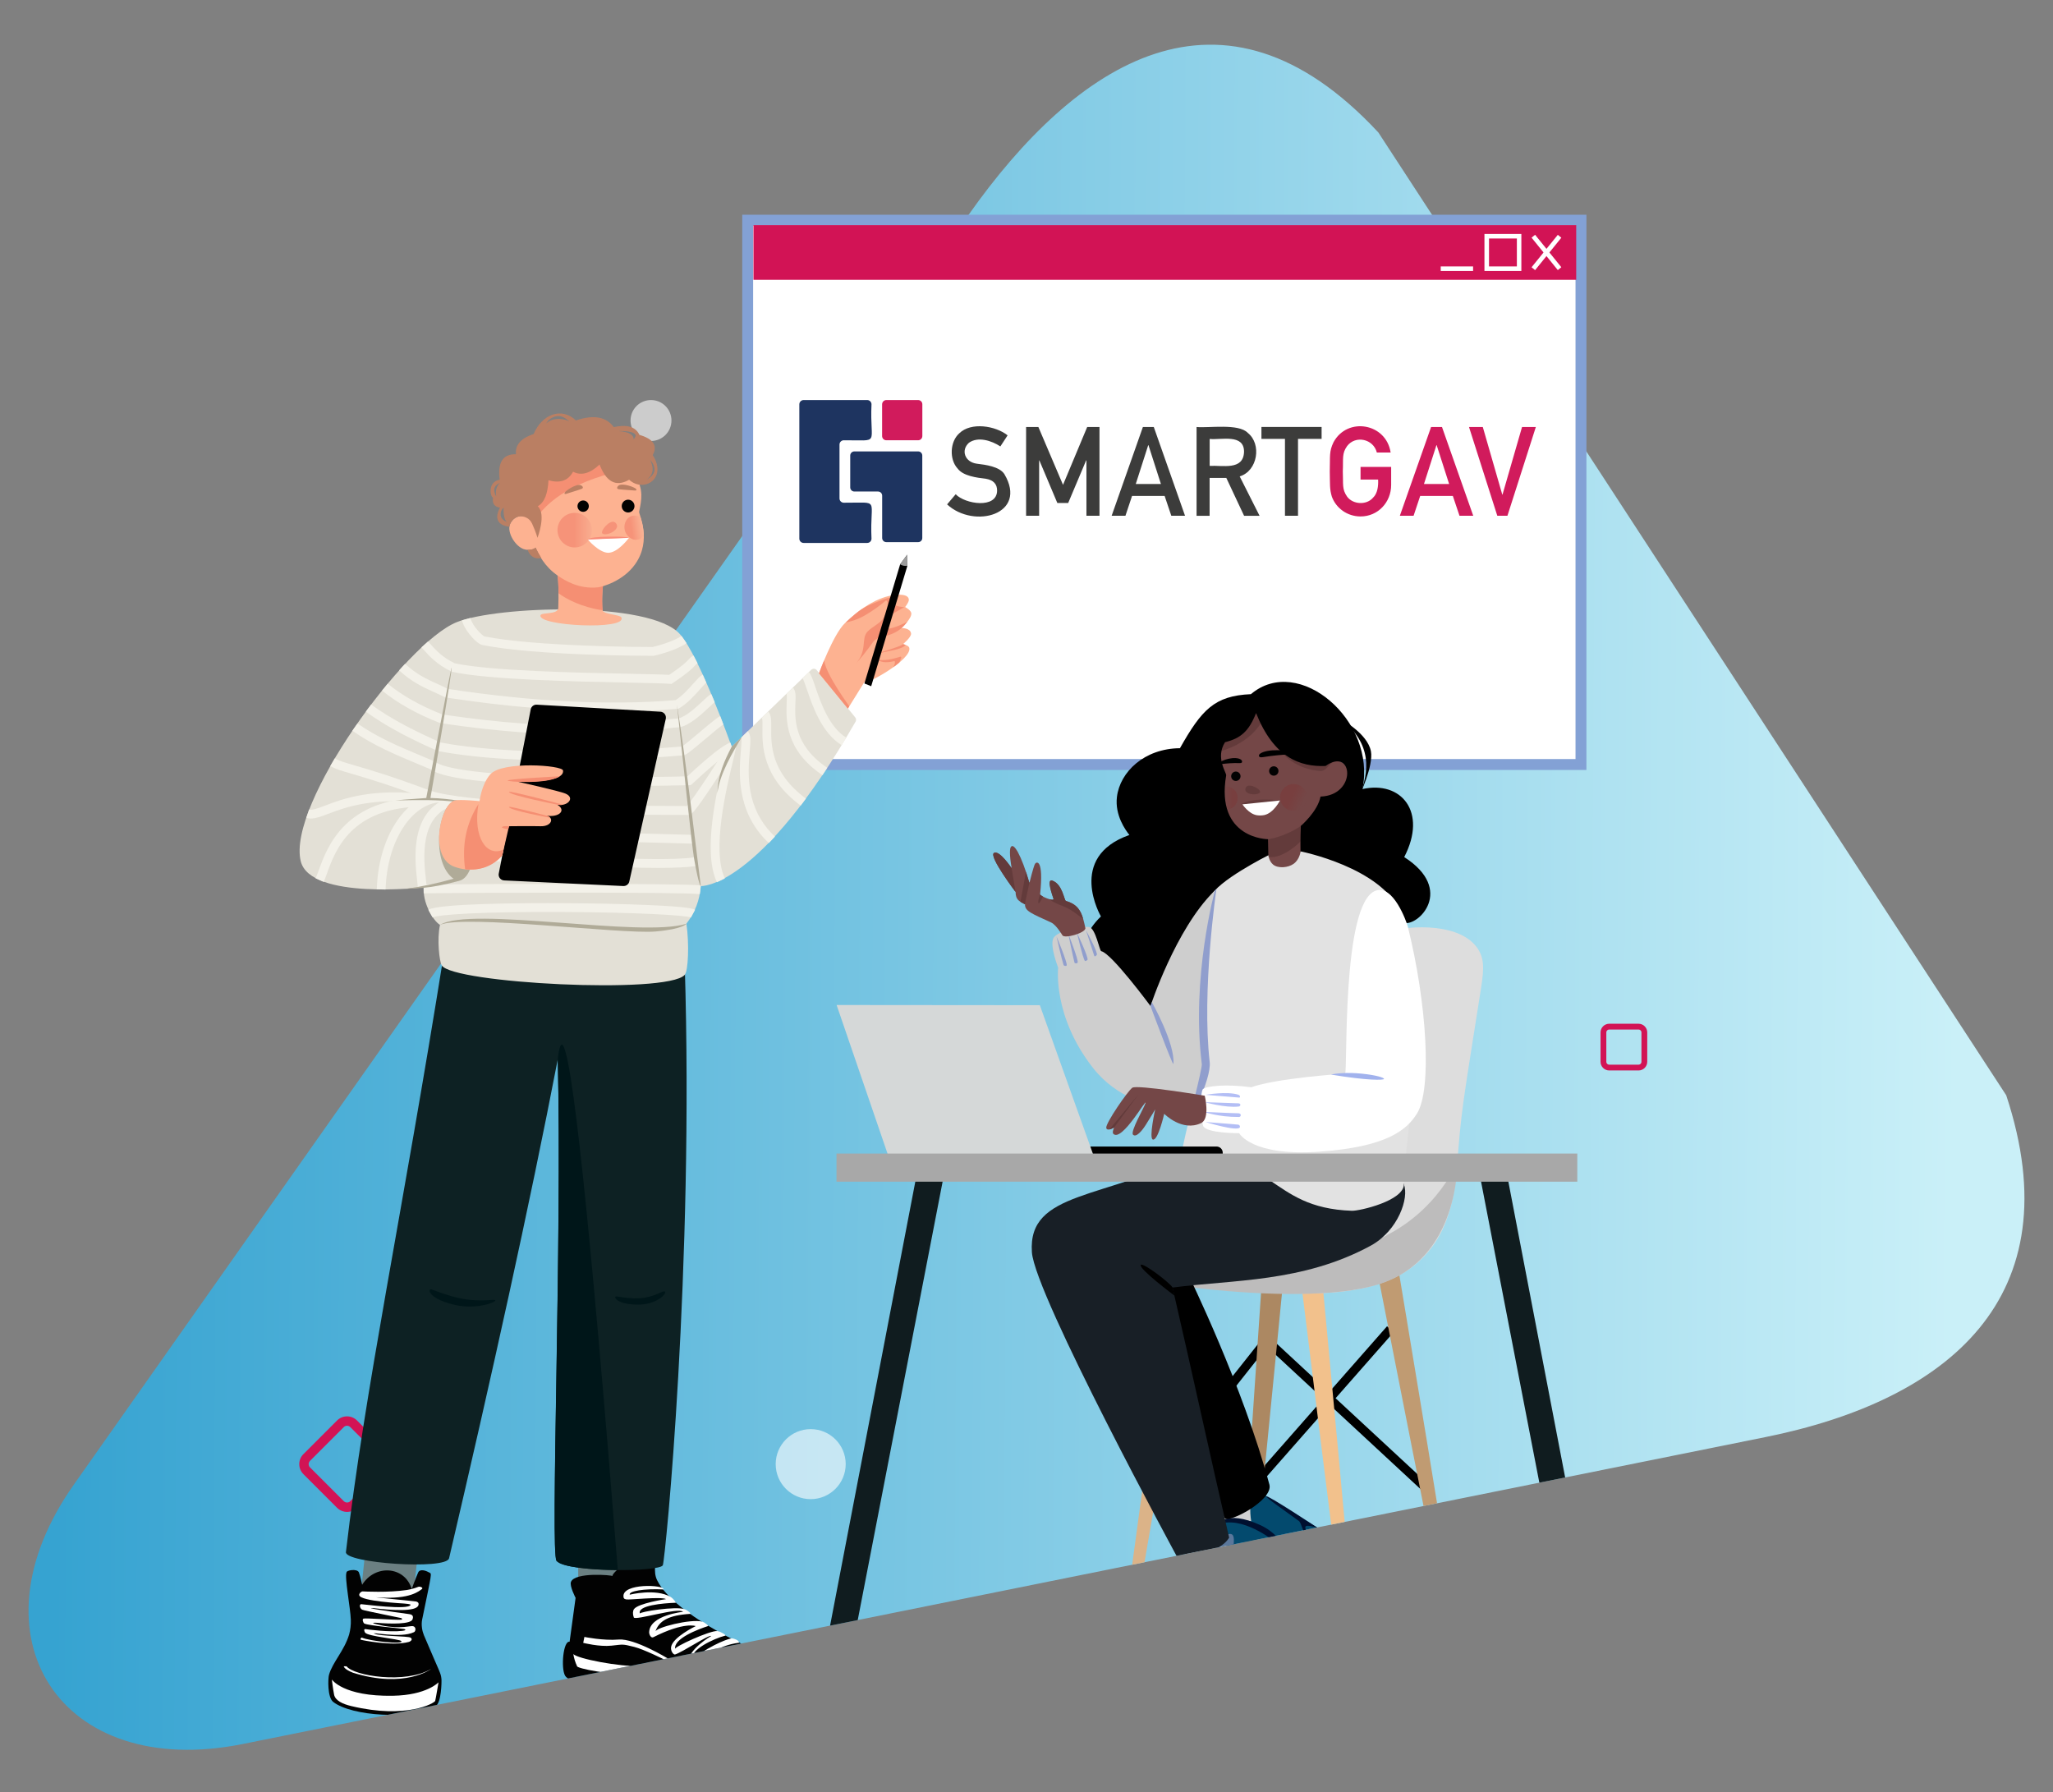 <svg xmlns="http://www.w3.org/2000/svg" xmlns:xlink="http://www.w3.org/1999/xlink" id="Livello_1" x="0px" y="0px" viewBox="0 0 3541.8 3091.4" style="enable-background:new 0 0 3541.8 3091.4;" xml:space="preserve"><rect x="0" y="0" width="3541.8" height="3091.4" fill="#808080" stroke="none"/><style type="text/css">	.st0{fill:url(#SVGID_1_);}	.st1{fill:#FFFFFF;}	.st2{fill:#83A1D5;}	.st3{fill:#D21355;}	.st4{fill:none;}	.st5{opacity:0.6;fill:#FFFFFF;enable-background:new    ;}	.st6{fill:none;stroke:#D21355;stroke-width:10;stroke-miterlimit:10;}	.st7{clip-path:url(#SVGID_00000118393370043734939410000006807584048864016275_);}	.st8{fill:#C09B72;}	.st9{fill:#F2C18C;}	.st10{fill:#AC8862;}	.st11{fill:#DBB388;}	.st12{fill:#DDDDDD;}	.st13{fill:#F5F5F5;}	.st14{fill:#BDBCBC;}	.st15{fill:#744747;}	.st16{fill:#633B3B;}	.st17{opacity:0.61;fill:url(#SVGID_00000131327379837309006980000015978716563966113446_);enable-background:new    ;}	.st18{opacity:0.61;fill:url(#SVGID_00000160166272376360250610000013568991430646190213_);enable-background:new    ;}	.st19{fill:#020202;}	.st20{fill:#D2D2D2;}	.st21{fill:#034A6E;}	.st22{fill:#001030;}	.st23{fill:#A8A8A8;}	.st24{fill:#5A779B;}	.st25{fill:#2D4462;}	.st26{fill:#181F26;}	.st27{fill:#E2E2E2;}	.st28{fill:#CECECE;}	.st29{fill:#909ECD;}	.st30{fill:#A1B2ED;}	.st31{fill:#B3BEF5;}	.st32{fill:#D5D8D8;}	.st33{fill:#101C1F;}	.st34{fill:#6B8082;}	.st35{fill:#0D2123;}	.st36{fill:#001619;}	.st37{fill:#E3E0D6;}	.st38{fill:#F3F1E9;}	.st39{fill:#B0AB98;}	.st40{fill:#FDB291;}	.st41{fill:#F58F73;}	.st42{fill:#F69379;}	.st43{fill:url(#SVGID_00000120527525253191215080000000264573392440984734_);}	.st44{fill:url(#SVGID_00000175289426901607735810000017707911703838035079_);}	.st45{fill:#F88C79;}	.st46{fill:#BA7F63;}	.st47{fill:#9D9D9D;}	.st48{fill:#3C3C3B;}	.st49{fill:#D11B5C;}	.st50{fill:#1E3460;}</style><linearGradient id="SVGID_1_" gradientUnits="userSpaceOnUse" x1="-2174.983" y1="-1481.651" x2="-978.32" y2="1145.006" gradientTransform="matrix(0.467 0.716 1.038 -0.677 2649.778 2521.083)">	<stop offset="2.587860e-07" style="stop-color:#36A3D1"></stop>	<stop offset="1" style="stop-color:#CAF0F8"></stop></linearGradient><path class="st0" d="M2919.5,1058.9l541.6,830.5c115.4,349.3-101.3,526.4-415.6,589.7l-1313.4,264.7L418.8,3008.5 c-314.3,63.3-476.3-185.1-291.6-447.2L899,1466.1L1670.7,371c184.7-262.1,437.7-432.3,707.2-142.5L2919.5,1058.9z"></path><g>	<rect x="1284" y="375" class="st1" width="1448.5" height="948"></rect>	<g transform="translate(898.0 208.0) rotate(0.0 461.5 303.5) scale(0.995 0.997)">		<path class="st1" d="M393.9,172.3h1444.8v941.8H393.9V172.3z"></path>		<path class="st2" d="M1848.1,1123.6H384.4V162.9h1463.7V1123.6z M403.3,1104.7h1425.9V181.8H403.3V1104.7z"></path>		<path class="st3" d="M403.9,180.9h1426.5v94.6H403.9V180.9z"></path>		<g>			<path class="st1" d="M1595.5,252.3h56.1v7.9h-56.1V252.3z M1735.3,260.2h-64v-64h64V260.2z M1679.2,252.3h48.3V204h-48.3V252.3z     M1753,202.6l6.1-5l45.5,56.1l-6.1,5L1753,202.6z"></path>			<path class="st1" d="M1753,253.8l45.5-56.1l6.1,5l-45.5,56.1L1753,253.8z"></path>		</g>	</g></g><path class="st4" d="M2625.8,2662.1c-590.9,69.2-1214.3,63.1-1862.4,0c-211.5,0-383-168.9-383-377.3c-28.3-449.8-34.6-871,0-1238.2 c0-208.4,171.5-377.3,383-377.3c599.6-60.8,1221.7-56.9,1862.4,0c211.5,0,383,168.9,383,377.3c34.6,362.7,27.7,785.4,0,1238.2 C3008.8,2493.2,2837.3,2662.1,2625.8,2662.1z"></path><path class="st5" d="M1398.6,2586.1L1398.6,2586.1c-33.3,0-60.4-27-60.4-60.4l0,0c0-33.3,27-60.4,60.4-60.4l0,0 c33.3,0,60.4,27,60.4,60.4l0,0C1458.9,2559,1431.9,2586.1,1398.6,2586.1z"></path><path class="st5" d="M1123.1,760.7L1123.1,760.7c-19.5,0-35.3-15.8-35.3-35.3l0,0c0-19.5,15.8-35.3,35.3-35.3l0,0 c19.5,0,35.3,15.8,35.3,35.3l0,0C1158.4,744.9,1142.6,760.7,1123.1,760.7z"></path><path class="st6" d="M2766.2,1831.6V1781c0-5.5,4.5-10,10-10h50.6c5.5,0,10,4.5,10,10v50.6c0,5.5-4.5,10-10,10h-50.6 C2770.7,1841.6,2766.2,1837.1,2766.2,1831.6z"></path><path class="st3" d="M598.7,2608.1c-6.2,0-12.5-2.4-17.2-7.1l-58.1-58.1c-9.5-9.5-9.5-24.9,0-34.4l58.1-58.1 c4.6-4.6,10.7-7.1,17.2-7.1s12.6,2.5,17.2,7.1l58.1,58.1c9.5,9.5,9.5,24.9,0,34.4l-58.1,58.1 C611.1,2605.8,604.9,2608.1,598.7,2608.1z M598.7,2459.5c-2.2,0-4.2,0.8-5.7,2.4l-58.1,58.1c-1.5,1.5-2.4,3.6-2.4,5.7 c0,2.2,0.8,4.2,2.4,5.7l58.1,58.1c1.5,1.5,3.6,2.4,5.7,2.4c2.2,0,4.2-0.8,5.7-2.4l58.1-58.1c1.5-1.5,2.4-3.6,2.4-5.7 c0-2.2-0.8-4.2-2.4-5.7l-58.1-58.1C602.9,2460.3,600.8,2459.5,598.7,2459.5z"></path><g>	<g>		<defs>			<path id="SVGID_00000098938522415447624660000010720947058088208041_" d="M3461.1,1889.4l-541.6-830.5l-541.6-830.5    c-216.1-232.3-421.5-169-589.7,0.3H-283.9V2063h762.3l-351.2,498.3c-184.7,262.1-22.7,510.5,291.6,447.2l1313.4-264.7    l1313.4-264.7C3359.9,2415.7,3609.2,2333.5,3461.1,1889.4z"></path>		</defs>		<clipPath id="SVGID_00000093179374228978382290000001570708391650955697_">			<use xlink:href="#SVGID_00000098938522415447624660000010720947058088208041_" style="overflow:visible;"></use>		</clipPath>		<g style="clip-path:url(#SVGID_00000093179374228978382290000001570708391650955697_);">			<g transform="translate(1997.0 1404.0) rotate(0.0 -327.0 546.5) scale(-0.724 0.724)">				<path d="M-562.7,1234.8l15.9-14l322.1,366.3l-15.9,14L-562.7,1234.8z"></path>				<path d="M-271.2,1250.4l14.4,15.5l-380.3,352.6l-14.4-15.5L-271.2,1250.4z"></path>				<path d="M-266.9,1262.5l16.6-13.1l271.4,342.9l-16.6,13.1L-266.9,1262.5z"></path>				<path d="M-51.4,1220.3l18.9,9.5l-198.7,394l-18.9-9.5L-51.4,1220.3z"></path>				<path class="st8" d="M-691.4,1934.8c-3.4,5.5-18,3.2-20.3-3.4s140.2-860.5,140.2-860.5l49.9,9.4     C-521.7,1080.3-688.1,1929.3-691.4,1934.8L-691.4,1934.8z"></path>				<path class="st9" d="M-449.4,1970.4c-3,5.7-17.7,4.5-20.5-1.9s78.4-865.8,78.4-865.8l50.4,5.8     C-341.1,1108.5-446.5,1964.7-449.4,1970.4L-449.4,1970.4z"></path>				<path class="st10" d="M-192.6,1963.8c-1.8,6.1-16.6,7.7-20.5,2c-3.9-5.7-86.4-854.7-86.4-854.7l50.6-3.8     C-248.9,1107.2-190.8,1957.7-192.6,1963.8L-192.6,1963.8z"></path>				<path class="st11" d="M78.7,1931c-1.4,6.2-16,8.8-20.3,3.4s-144.4-843-144.4-843l50.2-7.3C-35.8,1084.1,80.1,1924.8,78.7,1931     L78.7,1931z"></path>				<path class="st12" d="M207.5,1069.1c45.1-23.7,41.8-55.3,26-71.1c-24.8-24.8-111.7-37.2-182.8-42.9     c-123.7-9.8-172.5-48.9-206.5-85.8C-223.5,796-210,720.4-267.6,542.2c-16.2-50.1-106.3-214.9-268.6-259.5     c-74.7-20.5-187.4-20.8-226.8,38.4c-19.3,28.9-13.1,60.3-4.5,115.1c41.6,264.1,44,270.8,54.2,408.5     c8.8,119.6,46.5,173.8,72.2,203.1c96.1,109.4,269.7,99.6,455.9,89.1C-88,1131.3,145.4,1101.7,207.5,1069.1z"></path>				<path class="st13" d="M235.7,1029.6c0,32.7-211.5,66.6-426.5,66.6s-389.3-34.4-389.3-67.1c0-32.7,172.1-58.2,387-64.9     C96.9,955.2,235.7,996.9,235.7,1029.6z"></path>				<path class="st14" d="M-714.4,828.8c0,0,58.8,150,235.8,202c399.5,117.4,721,2.3,721,2.3s-0.1,19.8-47.4,42.9     c-53,26-519.1,107.2-721,45.1C-720.5,1061.3-714.4,828.8-714.4,828.8L-714.4,828.8z"></path>			</g>			<g transform="translate(1248.0 1029.0) rotate(0.0 334.0 797.0) scale(0.899 0.899)">				<path class="st15" d="M1110.6,431.4l-2.5,89.8c-20.9,0.9-42.2,2.6-63.1,3.5c-1.4-20.4,1.4-38.6,0-59     C1076.2,458.8,1080.8,460.7,1110.6,431.4z"></path>				<path class="st16" d="M1110.5,436.4l-1.6,32.4c-40.4,39.4-64.6,30.4-64.6,30.4l0.2-40.4C1070.3,457.5,1091.4,452.4,1110.5,436.4     L1110.5,436.4z"></path>				<path class="st15" d="M1175.4,315.1c27.5,0.5,36,40.1,6.3,60.7c-9.2,6.4-25,14.3-34.2,12.3c-2.9,11-7.9,30.2-38.5,51.6     c-6.5,4.6-35.3,23.3-71.1,27.1c-6.4,0.7-38.4-2.8-62.8-29.4c-36-39.2-17.3-95.4-16.1-99.1c-3.3-8-13.1-32.1-0.9-65.9     c24.1-55.1,75.9-64.3,94.3-62.1c6.9,0.8,65.6,7.6,89.6,57.5c17.5,36.4,12,58,13.1,57.2C1163.4,318.6,1168.1,315,1175.4,315.1     L1175.4,315.1z"></path>				<path class="st16" d="M1029.9,375.2c1.2-5.3-18.2-16.1-25.3-11c-2.3,1.8-3.5,4.8-2.9,7.7c0.8,3.8,5.1,5.4,7.1,6.2     C1017.2,381.4,1029.1,379,1029.9,375.2z M1144.8,334.8c-88.9-7-108.4-101-108.4-101c-23.8,50.1-83.9,63.3-83.9,63.3     s0.7-39.1,37.2-67.4c16.9-13.1,41.7-25.6,82.4-18c39,7.2,135.7,72.4,95.9,107C1158.7,326.7,1155.3,335.6,1144.8,334.8     L1144.8,334.8z M996,398.8c32.7-0.8,73-7.5,73-7.5s-27.4-3.6-52-0.4C1003.2,392.8,991.1,399,996,398.8z"></path>				<path d="M1029.4,302c-2.2,1.7-3.9,7.9,5.6,6.3c43-7.1,67.5-4.3,62.2-7.5C1085.5,294,1042.6,291.4,1029.4,302z M993.6,313.3     c1.7,1.3,3.9,6.6-2.6,6.4c-29.3-0.9-44.8,4.7-41.8,1.2C955.6,313.2,983.1,305.4,993.6,313.3L993.6,313.3z"></path>									<linearGradient id="SVGID_00000038408607955272542250000003354976007995816592_" gradientUnits="userSpaceOnUse" x1="3527.599" y1="20528.072" x2="3579.406" y2="20528.072" gradientTransform="matrix(0.736 0.331 0.331 -0.737 -8319.27 14348.573)">					<stop offset="0.354" style="stop-color:#7B3939"></stop>					<stop offset="0.994" style="stop-color:#744747"></stop>				</linearGradient>									<path style="opacity:0.61;fill:url(#SVGID_00000038408607955272542250000003354976007995816592_);enable-background:new    ;" d="     M1068.3,385.1c0.2-14.1,12.1-25.3,26.4-25.1c14.3,0.2,25.8,11.9,25.5,26c-0.2,14.1-12.1,25.3-26.4,25.1     C1079.5,410.9,1068.1,399.2,1068.3,385.1z"></path>									<linearGradient id="SVGID_00000108992605460546937150000003218314175072585119_" gradientUnits="userSpaceOnUse" x1="-749.206" y1="-2229.416" x2="-715.872" y2="-2229.416" gradientTransform="matrix(-0.807 -1.372424e-02 -1.374412e-02 0.808 351.889 2179.331)">					<stop offset="0.354" style="stop-color:#7B3939"></stop>					<stop offset="0.994" style="stop-color:#744747"></stop>				</linearGradient>									<path style="opacity:0.61;fill:url(#SVGID_00000108992605460546937150000003218314175072585119_);enable-background:new    ;" d="     M954.2,368.3c-0.7,6.4-0.8,12.9-0.3,19.4c0.6,6.2,1.6,12.3,3.1,18.3c0,0,8.3,4.1,16.6,0.8c3-1.2,5.6-3.1,7.7-5.5     c7.8-8.8,7.4-22.9-1.5-30.9C968.9,360.5,954.2,368.3,954.2,368.3L954.2,368.3z"></path>				<path d="M1185.4,235.7c59.8,46.9,54.3,100.5,35.1,146.7c0,0,27.4-57.7,22.1-85.4C1236.1,262.7,1185.4,235.7,1185.4,235.7z"></path>				<path class="st1" d="M996,398.8c0,0,12,18.4,27.8,20.9c4.6,0.7,9.4,0.6,14-0.3c18.1-3.7,30.3-28,30.3-28L996,398.8z"></path>				<ellipse class="st19" cx="983.4" cy="344.9" rx="9" ry="9"></ellipse>				<ellipse class="st19" cx="1056.2" cy="334.8" rx="9" ry="9"></ellipse>				<path d="M779.1,457.6c-7.4-9.3-28.2-37.8-23.9-73.1c5.8-47.7,52.4-92.9,120.9-93.4c41.6-73.6,66-100.7,136.2-103.7     c91.7-77.8,241.7,51.2,214,182.1c74.2-16.6,125.3,43.6,80.2,130.5c97.7,62.6,26.9,133.5-0.3,126.1     c-21.7-68.2-198.9-144-198.7-134.9c-0.5-23.1,0.6-51,0.6-51s32.4-27.6,37.8-56.3c70.7-2.5,62.6-96.4,9.6-58.7     c-49.6,1.9-99.4-16.5-133.3-101.5c-13.8,34.8-29.2,48.3-59.6,55.9c-18.9,30,3.1,58.2,2.2,63.7     c-20.8,122.1,80.3,122.4,80.3,122.4l0.7,34.3c-16.4,0.3-58.3,33.7-84.3,72.1c-10.5,15.4-21.3,38.3-27.7,59.1     c-10.7,34.4-19.9,103.5-23.3,172.8c-142.2,60.6-291.9-88.1-186-190.1C724.5,613.9,657.9,500.1,779.1,457.6L779.1,457.6z"></path>				<path class="st20" d="M991.9,1805.8l51.4-53.6l-31.8-38.7c-4.8,13-41.4,41.6-59.9,51.8L991.9,1805.8z"></path>				<path class="st21" d="M1034.4,1710.4c5.6,2.2,7.2,16.2,7.2,16.2l100,61.4c0,0,33.9-0.9,42.2,30.3c6.4,24.2-22.9,76.2-43.5,119.5     c-6.4,13.5-8.3,49.3-21.1,95.7c-13.5,48.7-176.7,87.3-211.8,49.9c-1.6-1.7-8.8-18.6-7.7-45.4c1.2-28.2,65.1-48.8,87.5-81.5     c11.7-17,22.7-31.3,18.9-54.3c-11.2-68.4-67.3-102-59.9-120.2c0.8-2.1,6.1-7.5,13.8-9.2c19.1-4.3,52.9,1.8,52.9,1.8     s-8.4-45.4,10.5-60.6C1025.3,1712.5,1030.2,1708.7,1034.4,1710.4L1034.4,1710.4z"></path>				<path class="st22" d="M1041.6,1726.6c-1,2.5,34.9,26.9,62.7,47.3c5.2,3.8,8.9,26.6,12.9,21.8c2.5-3-1.9-8.4-0.1-11.1     c3.2-4.7,24.5,3.4,24.6,3.3C1141.6,1787.9,1043.1,1722.8,1041.6,1726.6L1041.6,1726.6z M946.2,1782.1c6.1-2.9,12.6-4.7,19.3-5.2     c50.7-3.8,100.5,46.2,104.6,41.4c2.6-3.1-13.1-24.1-39-36.1C962.8,1750.6,946.1,1782.2,946.2,1782.1z"></path>				<path class="st23" d="M1112.5,2025.2c12.2-46.6,14-85.2,20.4-98.6c16-33.6,40.2-73.8,45.9-100.8c0.7-3.2-5.9-20.7-6.8-18     c0,0-14.3,40.4-51,102.8c-27.5,46.8-7.8,97-40.7,119.2c-93.3,62.9-170.6,25.7-170.6,25.7c1.2,4.6,2.6,15.7,4.6,21.1     C949.3,2104.4,1100.4,2071.8,1112.5,2025.2L1112.5,2025.2z"></path>				<path class="st23" d="M957.4,1996.7c9.4-4.4,77.2,24.3,70.5,34.7c-6.7,10.4-48.9,28.7-86.5,22.9c-18.6-2.9-31.7-11.7-29.9-20.8     C914.9,2016.5,944.2,2002.8,957.4,1996.7z M984.9,1846.2c9.6,1.5,7.1,0.5,18.3-4.1c1-0.2,5.5,2.9,5.2,11.7     c-1.3,4-9.4,16.3-8.6,13.8c-2.1,6.1,10,1.2,19.8-4c3-0.8,7.3,4.4,6.9,6.6c-1.3,6.8-6.8,17.9-19.4,18.6     c12.6,3.8,30.3-7.8,32.7-7.4c2.3,0.4,3.1,4,3.1,4c-0.6,5.5-27,24-32.4,21.7c-1.6-0.7,33.8,1,33.8,1c2.3,0.8,3.8,5.7,0.5,7.1     c-2.5,1.3-32.9,9.5-33.6,8.9c-1.1-0.8,37.7,2.4,37.7,2.4c10.1,1.5,6.7,12.1-0.9,11.8l-43.3,3c0.1-0.4,38.5,3.5,38.5,3.5     c13.5,2.5,5.6,14,0.1,14.6c0,0-42.2,0.6-42.1,0.5c2.2-1.6,41.6,17.4,43.4,22.4c0.9,1.8,0.6,8.3-5.2,8.4     c-15.7,0-38.8-11.3-57.7-18.7c13.8,10.6,42.9,16.3,41.8,22.5c-0.4,2-2.2,4.2-4.4,3.5c-3.1-0.9-44.7-20.4-47.9-23.7     c-2.6-0.1,2-4.7,7.5-7.8c4.7-2.3,29.1,10.9,50.2,14.1l-45.3-18.9c-2.8-1.8,2.7-7.5,5.7-9c3.9-2.9,35.5,3,50.5-0.7     c-15.5-2.5-35.7-4.5-46.3-4.5c-2.5-0.7,2.5-9.9,5.8-10.4c0,0,40.2-3.9,40.4-5.1c0-0.1-36.5-2.3-36.5-2.3     c-3.2-3.6-0.1-9.5,2.7-10.5l24.9-5.6c0,0-19.5,1.8-24.1-0.2s-4.5-9.5-0.5-10.9c21.3-7.5,22.5-11.5,22.5-11.5     c-8.3,3.5-16.3,7.3-24.4,2.9c-1.8-1.2-3.6-8.6-1.1-8.8c12.2-5.1,13.7-5.1,18-14.9c-7.9,5.4-17.6,6.6-25.2,2.4     c-0.9-0.4-4.9-7.6-2.3-9.6c4.5-6.2,5-5.8,10-13.5c-4.2,6.4-12,4.2-15.4,3.6C983.8,1851.5,983.9,1848.9,984.9,1846.2     L984.9,1846.2z"></path>				<path class="st20" d="M910.6,1881.2l63.5-38.5l-20.7-45.6c-8,11.3-50.7,29.5-71.3,34.6L910.6,1881.2z"></path>				<path class="st24" d="M976.4,1800c4.9,3.6,2.8,17.5,2.8,17.5l80.7,85.2c0,0,33,7.9,32.9,40.2c0,25.1-41.8,67.7-72.9,104.2     c-9.7,11.4-20.7,45.5-45.2,87c-25.6,43.6-193.3,38.7-217.5-6.5c-1.1-2.1-3.7-20.3,4.3-45.8c8.4-27,75.6-30.3,105.6-56.1     c15.7-13.4,30-24.4,32.3-47.6c6.9-69-38.7-116-26.8-131.6c1.3-1.8,7.8-5.7,15.7-5.4c19.6,0.8,50.7,15.4,50.7,15.4     s3.6-46.1,25.8-55.8C967,1799.8,972.7,1797.3,976.4,1800L976.4,1800z"></path>				<path class="st25" d="M979.2,1817.5c-1.6,2.2,26.7,35,48.3,61.9c4,5,1.7,28,6.8,24.4c3.2-2.2,0.4-8.6,2.8-10.7     c4.3-3.7,22.8,9.6,22.9,9.6C1059.9,1902.6,981.6,1814.3,979.2,1817.5z M872.6,1846.5c6.6-1.2,13.4-1.3,20-0.1     c50,9.5,85.2,70.6,90.4,67c3.4-2.3-6.5-26.7-28.3-44.9C896.8,1820.3,872.5,1846.6,872.6,1846.5L872.6,1846.5z"></path>				<path class="st20" d="M970.5,2124.3c23.8-41.9,35.5-78.7,45.2-90c24.1-28.3,57.9-60.9,70.4-85.5c1.5-2.9-0.3-21.6-2-19.2     c0,0-24.2,35.3-75.8,86.1c-38.7,38.1-32.6,91.7-70.1,104.6C831.8,2157,766.8,2101,766.8,2101c0,4.7-1.5,15.9-1,21.6     C792.3,2158.6,946.7,2166.2,970.5,2124.3L970.5,2124.3z"></path>				<path class="st20" d="M828,2056.7c10.2-1.8,68.3,43.4,59.1,51.7c-9.1,8.3-54.6,15-89.5-0.2c-17.2-7.6-27.6-19.5-23.5-27.8     C781.8,2064.9,813.7,2059.2,828,2056.7L828,2056.7z M893.4,1918.4c8.9,3.9,19.8-5.2,31.8-6.8c1,0.1,4.6,2.3,2.1,10.7     c-2.3,3.5-15.2,20.4-25,20.6c5.7,3,19.9-0.2,30.7-2.7c3.2,0,5,4.4,4.1,6.4c-3,6.2-20.8,21.2-33.2,18.6     c11.2,6.9,31.3,0.3,33.5,1.3s2,4.7,2,4.7c-2,5.2-32.3,16.2-36.9,12.6c-1.4-1.1,32.4,9.7,32.4,9.7c2,1.3,2.2,6.5-1.3,7     c-2.8,0.6-34.2,0.7-34.8-0.1c-0.8-1,35.8,12.1,35.8,12.1c9.4,4.1,3.4,13.5-3.9,11.1l-42.6-8.3c0.2-0.4,36.3,13.3,36.3,13.3     c12.4,5.9,1.8,14.9-3.6,14.1c0,0-41-10.3-40.8-10.4c2.5-1,35.7,27.6,36.1,32.8c0.4,1.9-1.6,8.2-7.2,6.7     c-15.1-4-34.6-20.9-50.9-33c10.6,13.8,37.3,26.8,34.6,32.5c-0.9,1.8-3.2,3.5-5.2,2.3c-2.8-1.7-37.9-31.2-40.2-35.2     c-2.5-0.8,3.2-4,9.3-5.6c5.1-1,25.3,18,44.9,26.6l-38.8-30c-2.3-2.4,4.6-6.5,7.8-7.3c4.5-1.8,33.5,12.1,48.9,12.4     c-14.3-6.4-33.3-13.6-43.6-16.3c-2.2-1.3,5-8.9,8.3-8.5c0,0,39.8,6.6,40.3,5.5c0.1-0.1-34.6-11.7-34.6-11.7     c-2.2-4.3,2.3-9.2,5.3-9.4l25.5,1.1c0,0-19.3-3.3-23.3-6.4s-1.9-10.3,2.3-10.6c22.5-1.8,24.7-5.2,24.7-5.2     c-8.9,1.2-17.6,2.8-24.3-3.5c-1.5-1.6-1.3-9.3,1.2-8.8c13.1-1.8,17.7-3.9,24.4-12.1c-9,3.2-21.9,4.2-28.2-1.8     c-0.8-0.6-2.8-8.6,0.3-9.8c11.1-3.5,17.7-9.8,22.1-17.3c-6.2,4.4-17.7,9.7-24.7,6.4C891,1923.3,891.8,1920.8,893.4,1918.4     L893.4,1918.4z"></path>				<path d="M1305.9,1128.1c-4.3-38-383.4-66.2-383.4-66.2s-274,126.1-237.6,206.8c25.5,56.5,271.1,487.6,277,499.4     s93.8-34,85.9-63.9c-50.3-188.3-156.1-404-156.1-404S1313.8,1197.5,1305.9,1128.1z"></path>				<path class="st26" d="M1242.1,1245.7c-130.1,70.7-264.5,65.1-380.2,80.3c37.7,162.8,70.9,317.1,108.6,479.8     c-19,33.3-97.9,40.7-97.9,40.7s-274.9-506-280.6-588.3c-8.2-118.9,139.4-99.7,318.5-191.5c78.6-40.3,384.9,35.9,395.3,61.4     C1316.2,1153.6,1295,1216.9,1242.1,1245.7L1242.1,1245.7z"></path>				<path d="M801,1282.5c3.7-4.9,53,31.9,61,43.4l3.6,15.6C865.6,1341.5,795.8,1289.4,801,1282.5L801,1282.5z"></path>				<path class="st27" d="M1107.6,489.1c0,0-1.5,15.3-13.3,23.8c-10.4,7.6-29.9,9.3-39.4,1.5c-7.9-6.6-9.1-17.9-9.1-17.9     s-100.2,50.2-110.9,80.1c-42.2,141.4,1.2,259.6-15.5,324c-42.7,165.1-42.5,182-42.5,182c182.3-21.7,166.3,90.6,329.2,96.1     c14.4,0.5,99.5-19,99.8-50.7c1.1-103,60.7-368-5.6-521.5C1262.5,519.4,1107.6,489.1,1107.6,489.1L1107.6,489.1z"></path>				<path class="st28" d="M941.5,565.7c13.5-13.3-10.9,18.5-18.4,125.1c-4.4,62.8-4.3,94.6-0.6,143.1c1.8,24.2,1.2,78.5-8.9,106.8     c-18.1,50.6-64.6,42.1-84.9,36.8c-8.5-2.2-72.7-13.2-119.6-73.1c-77.7-99.3-66.7-192.2-66.7-192.2s-16.6-42.2-9.1-56.6     c7.5-14.4,55.5-23.5,68.3-21.4s20.1,45.8,23.5,46.4c19.4,3.6,94.5,105.2,94.5,105.2S867.6,638.6,941.5,565.7z"></path>				<path class="st29" d="M943.2,564.2c0.9-1.1,1.9-2.1,2.9-3c0,0-28.7,195-12.9,331.9c3.9,33.4-41.5,118.8-41.5,118.8     s27-104.8,26.4-114.3C897.2,730.6,943.2,564.2,943.2,564.2L943.2,564.2z"></path>				<path class="st1" d="M1251.3,564.6c34.1-13,60,60.4,62.1,68.8c36.8,147.9,46.5,312.1,17.7,358.5     c-20.1,32.4-58.8,64.2-187.2,73.4c-130.6,9.3-154.1-35.5-154.1-35.5s-64.7,0.5-69.3-14.5c-4.6-15-5.5-66.1-0.1-70.2     c7.7-6,44.9-9.8,92.4-3.4c49.6-17.6,174.5-25.8,180.1-26.2C1198.5,915.2,1185.4,589.8,1251.3,564.6L1251.3,564.6z"></path>				<path class="st30" d="M1225.3,915.6c-30-3-50.4-0.3-59.6,1.7c70.7,11.8,101.9,10.9,102,8.4     C1267.8,923.1,1252,918.3,1225.3,915.6z"></path>				<g>					<path class="st29" d="M819.6,785.9c0,0,43.5,117.2,44,110.9c3.4-39.4-41.4-118.4-41.4-118.4L819.6,785.9z M695.9,640.7      c0,0,13,40.4,15.8,48.9c0.7,2.3,5.5-0.9,5.1-3.5C714.9,675.2,695.9,640.7,695.9,640.7z M678.5,645.3c0,0,11.1,48.2,15,53.7      c1,1.4,4.5-0.9,5.1-1.7C701.6,693.8,678.5,645.3,678.5,645.3L678.5,645.3z M661.7,646.9c0,0,8.2,40.3,12,55.5      c0.6,2.2,5.3,1.9,6.1,0.1C681.9,697.8,661.7,646.9,661.7,646.9z M639.3,652.3c0,0,8.8,39.7,13.4,54.7c0.7,2.1,5.3,2.6,6.1,0.9      C660.7,703.3,639.3,652.3,639.3,652.3L639.3,652.3z"></path>				</g>				<path class="st31" d="M925.1,1008.4c0,0,48,3.6,62.9,5c2.2,0.4,3.6,2.5,3.2,4.6c0,0.2-0.1,0.3-0.1,0.5     C987.4,1027.5,925.1,1008.4,925.1,1008.4z M922.4,988.9c0,0,48.2,2.4,65.9,2.7c6.3,0.1,5.4,7.1,1.1,7.1     C949.2,999,922.4,988.9,922.4,988.9z M923.6,970.3c0,0,52.4,1.9,64.6,2.2c5.7,0.2,4.3,5.7,0.9,6.1     C964.2,981.8,923.6,970.3,923.6,970.3z M925.2,956.2c0,0,55.9,4.5,64.6,5.3c2.4,0.2,2.3-4.2-1.6-5.5     C966.3,948.9,925.2,956.2,925.2,956.2z"></path>				<path class="st15" d="M923.7,957.9c0,0,10.8,44-7,52.5c-36.4,17.4-70.8-17.8-70.8-17.8S834,1045,824.1,1042     c-7.9-2.4,4.5-57.9,4.5-57.9s-7.3,12.8-18.1,29.8c-7.4,11.7-18.5,24.7-24.4,18.8c-5.7-5.7,20.8-51.1,23.7-60     c4.8-14.9-45,74.8-61.5,58.4c-2.9-2.9,1.6-12.4,1.6-12.4s-13.8,8.7-15.2,0.9c-1.6-8.6,41.1-70.6,50-77     C793.6,936.3,923.7,957.9,923.7,957.9L923.7,957.9z"></path>				<path class="st16" d="M749.9,1018.7l45.8-62.2l-55,66.1C742.3,1022.6,746.2,1020.6,749.9,1018.7z"></path>				<path class="st15" d="M694.7,636.5c-5.7-26.1-9.5-44.3-37.3-52.3c-3.6-1-6.4-32.3-26.3-39.1c-11.5-3.9,0.4,28.6,2.4,34.9     c2,6.3-26.1-5.1-25.7-8.8c7.1-67.9-7-63-9.9-58c-2.8,4.7-10.6,36.2-10.6,36.2c-16-54.3-30.8-79.4-36.2-67.8     c-1,2.3-2.9,11.2,2.1,39.9c0,0-23.5-35.9-34-29.3c-10.3,6.4,41.5,74.8,41.5,74.8c0.3,15.9,7.2,17.5,18.1,23.6     c-0.5,13.2,12.4,17.5,50.3,35c9.6,4.4,21.4,24.4,21.4,24.4C654.3,657.2,694.7,645.7,694.7,636.5z"></path>				<path class="st16" d="M553.1,521.4c0,0-23.5-35.9-34-29.3c-10.3,6.4,41.5,74.8,41.5,74.8L553.1,521.4z M625.6,580.9     c6.7,5.5,16.1,9.5,24.2,12.5c19.8,7.4,30.6,18.7,40.4,24.7c-4.8-16.3-12.2-27.9-32.9-33.9c-3.6-1-6.4-32.3-26.3-39.1     c-11.5-3.9,0.4,28.6,2.4,34.9C634.2,582.4,630.4,582.2,625.6,580.9z M580.6,528.6L570,585.9c2.4,1.4,5.3,3,8.5,4.8l8.6-41.3     L580.6,528.6z M607.7,571.2c0,0-5.5,16.2-2.8,17.3c2.2,1,8.3-12.8,8.3-12.8C610,574.1,608,572.6,607.7,571.2z"></path>			</g>			<g transform="translate(1599.0 1523.0) rotate(0.0 -295.0 119.0) scale(-0.514 0.512)">				<path d="M-546.4,935.6h-425.8c-11.6,0-20.9-9.4-20.9-20.9v-5.5c0-11.6,9.4-20.9,20.9-20.9h425.8c11.6,0,20.9,9.4,20.9,20.9v5.5     C-525.4,926.2-534.8,935.6-546.4,935.6z"></path>				<path class="st32" d="M-565.5,935.6H124l178.9-524.1l-682.1,0.6L-565.5,935.6z"></path>			</g>			<g transform="translate(968.0 1750.0) rotate(0.0 615.0 442.0) scale(0.999 0.999)">				<path class="st33" d="M1818.2,1238.5h-45.6l-188.6-974h47.2L1818.2,1238.5z M429.4,1238.2H475l188.6-974h-47.2L429.4,1238.2z"></path>				<path class="st23" d="M475.6,240.2h1279.3v48.6H475.6V240.2z"></path>			</g>			<g transform="translate(275.0 682.0) rotate(0.0 467.5 994.5) scale(1.124 1.125)">				<path class="st34" d="M642.8,1756.4h112.4v88.1H642.8V1756.4z"></path>				<path class="st19" d="M631.7,1819.4c-2.5,6.3,7.1,24.5,7.1,24.5l-9.2,67.3c-9.8-2-13.6,40.5-6.9,52.1c6.7,11.6,38.9,7.6,84,10.9     c29.1,2.1,51.9-2,81.7,12c76.6,36.1,151.6,10.4,169.7,2.1c10.5-9.5,16.6-33.6,0.4-47.9c-38.8-10.3-167.8-69.5-194.5-123.4     c-7.1-14.3,0.3-28-6.3-35.2c-14.7-16.1-64,22.6-62.3,28.7C695.5,1809,637.8,1804,631.7,1819.4L631.7,1819.4z"></path>				<path class="st1" d="M635.3,1929.9c1,6.4,2.9,12.7,5.7,18.6c-1.8,3.3,53.2,15.1,99.3,11.8c16.6-1.2,37.9,6.4,71.9,20.6     c34.1,15.8,147.1,2.7,142.9-1.1c3-3.7,2.3-9.4,2.3-13.3c0,0-95.2,17.7-140.8,1.8c-45.6-15.9-60.4-21.7-79.8-20.2     C708.4,1950.2,639.8,1936.9,635.3,1929.9z M652.3,1903.8l-1.8,9.1c0,0,24.8,6.3,43.3,4.3c18.8-2,16.4-2.7,35,1.9     c14.9,3.7,47.4,20,47.4,20l3.8-2.5c0,0-50.8-30.8-74.9-28.8C681.1,1909.8,652.3,1903.8,652.3,1903.8z M952.6,1939     c-9.4,15.4-53.4,16.3-112.4,10.9c0,0,74.4,14.7,103.6,0.6c13.8-6.6,14.8-10,14.8-10L952.6,1939z M773.8,1831     c2-7.3-63.9-10.1-61.5,11.2c0.3,2.9,1.2,3.4,4.4,4.1c4.1,1,53.3-4.6,60.9-0.5c0,0-42.8,6.3-49.2,15.4c-1.9,2.7-2.1,7.7-0.3,12.7     c1.9,5.3,69.2-16.1,75.6-8.6c0,0-50.8,5-52,31c-0.2,3.5,2.7,9.9,6.5,7.9c47.7-24.1,65-17,65-17s-35.2,16.9-37.8,31.9     c-1.1,6.7,3.9,12.3,6.1,11.6c11.9-3.8,52.2-30.9,55.4-28.3c0,0-35.1,20.2-35.2,40c0,4.1,1.1,5.8,2.6,5     c20.3-11.4,42.7-30.7,75.4-34.7c0-3.9-7.7-6.4-10.8-6.7c-3.1-0.3-27.6,7.4-60.1,30.7c-4.3-12.7,31.5-30.3,49.8-34.9     c2.2-0.6-7.7-6.4-12-7c-10.6-1.5-68.8,25.1-64.9,27.7c-3.4-16.2,36.2-30.8,50.5-35.4c1.1-0.4-5.3-5.7-8.9-6.7     c-17.1-4.8-73,9.1-72.2,15.7c5.4-17.3,21-25.6,53.3-27.6c2.6-0.2-2.9-5.1-8.1-7.1c-13.1-5.2-69.6,3.9-68.8,6.6     c-4.3-12.6,35.7-15.9,55.1-16.6c0.6,0-3.5-6.3-8.1-9c-22.7-13.3-62.6-3.4-62.6-3.4C720.3,1833.5,743.8,1829.5,773.8,1831     L773.8,1831z"></path>				<path class="st34" d="M386.5,1869.5l-79.8-8.9l11.7-110.6l80.4,6.4L386.5,1869.5z"></path>				<path class="st19" d="M406,1901.2c-2.5-5.9-4.5-15.5-2.7-24.1c15.3-74.3,14.9-69.7,11-72s-14.2-6.7-17.2,0     c-3.5,7.8-9.8,25.2-9.8,25.2c-10.8-35.4-56.4-38.1-76.1-6.5c0,0-2.6-12.6-5-18.9c-2.5-6.3-19.7-3.3-19,0     c-3.3,6.9,6.2,55.7,6.6,72.6c0.3,7.6-0.6,15.3-2.6,22.6c-7.6,25.1-25.4,42.4-30.9,61.8c-1.5,5.1-2.7,34.4,6.4,41.5     c28.1,22.1,120.6,28,157.4,6.4c8.6-5.1,9.2-36.8,8.8-41.4C431.9,1958.6,431.1,1960.5,406,1901.2z"></path>				<path class="st1" d="M287.2,1948.8c11.2,14.7,90.4,27.6,130,4c0,0-40.2,30.8-120.1,5.9c-14.3-5.6-14.1-9.9-14.1-9.9H287.2z      M264.7,1969.1c0,0,17.3,26.3,93.8,24.9c51.9-0.9,69.9-20.6,69.9-20.6s-4.2,25.2-5.1,28.5c-1,3.3-43.8,28.2-128.5,8     c-13.6-3.2-24.9-8.5-26.7-17.7S264.7,1969.1,264.7,1969.1z M312.1,1834c-2.4-0.1-6,3.3-5.3,5.9c1.8,9.3,66.9,12.5,68.8,12.7     c3.1,0.3,10.4,0.8,9.9,2.1c-3.5,8.4-72.3-1.1-75.7-1.1c-3.5-0.1-2.3,6.8,1.6,8.5c4,1.7,57.3,12.1,59.3,12.7s2.8,2.4,0,2.6     c-8,0.7-54.3-2.8-57.5-1.7c-2.3,0.8-0.5,6.7,1.4,7.6c7,3.4,56.5,7.3,60.7,8.3s2.1,2.4-2.5,2.9c-19,2.3-53.3-2.1-56.5-2.7     s-1.7,3.9-0.6,5.4c4.3,5.9,52.5,9.7,55.5,12.9c5.2,5.8-48.3,0.2-60.6-5.3c-0.6-0.3-3.1,2.5-1.4,3.3s49.1,10.1,73.5,3.4     c3.4-0.9,6.8-4.3,2.6-6.7c-4.2-2.4-45.4-1.9-54.8-5.8c-9.5-3.9,39.5,7.6,60.2-2.5c2.9-1,4.2-9.5-3.3-9.3     c-6.1,0.2-24.8,5.6-57.4-3.8c-5.1-1.5,1.1-1.5,3.5-1.3c22.9,2,52.1,2.2,55-5.2c1.2-3,1.6-7.4-5.3-8.1     c-30.6-4.1-71.7-10.2-54.3-9.1c26.1,3,65.9,6.2,68.7-4.7c0.9-3.4-1-4.9-3.6-5.5c-2.7-0.6-78.7-7.8-57.9-6.3     c49.8,3.5,63.5-10.7,66.6-12.7s-2.4-4.3-5-3.6c-2.5,0.7-6.4,3-18.4,5C350.8,1836.1,314.5,1834.1,312.1,1834L312.1,1834z"></path>				<path class="st35" d="M437.1,853.3c-65.2,408.2-121.9,670.8-150.8,920.3c-2.8,17,153.8,27.9,158.3,9.6     c65.3-278.9,123.5-540.6,166.9-765.5c6.7,277.2-11.6,757.3-1.9,769.4c14.4,18,159.2,17.3,163.1,6.7s48-456.6,33.6-920.9     L437.1,853.3z"></path>				<path class="st36" d="M617.5,995.6c-2.4,0.1-4.4,7.5-6.1,22.1c6.7,277.2-11.6,757.3-1.9,769.4c7.8,9.7,53.2,14,94.1,14.2     C660.8,1263.4,632.1,994.8,617.5,995.6L617.5,995.6z M770.2,1375.3c16-7.6,0.2,18.7-34.4,18.9c-35.3,0.3-39.8-13.3-34.2-12.5     C726.7,1385.4,743.6,1387.9,770.2,1375.3z M511.7,1387c16.1-1.2-20.1,17.1-59.9,7.3c-41.8-10.3-39.5-25.4-34.2-23.4     C461.8,1387.9,482.4,1389.1,511.7,1387z"></path>				<path class="st37" d="M798.9,366.1c-45.7-51.2-280.5-43.3-342.6-18.3c-79.5,32-260.5,279.2-239.4,366.4     c14.6,60.3,189.1,40.2,189.1,40.2c-2.7,21,12.8,50.3,24.7,57.6c-5,22.1-0.9,56.6,2.7,62.1c16.4,27.4,345.4,44.8,372.8,14.6     c5.5-5.5,7.2-47.3,2.7-78.6c13-17,20.6-36,21.9-57.6c0,0,89.1,5.7,237.7-252.1c1.2-2.1,1-4.7-0.5-6.6l-59-72.4     c-2-2.5-5.7-2.9-8.2-0.8c-0.1,0.1-0.2,0.2-0.4,0.3l-122,117.9C878.4,538.8,829.1,400,798.9,366.1L798.9,366.1z"></path>				<g>					<path class="st38" d="M1047.2,536.4c-30.7-18.7-44.9-60.5-53.4-85.4c-2.5-7.2-5.2-15.4-6.7-17.2l9.8-9.4      c3.2,3.3,5.4,9.5,9.7,22.2c7.9,23.2,21.1,62.1,47.6,78.2L1047.2,536.4z M1017.7,582.4c-57.9-38.9-55.9-86-54.9-111.4      c0.2-5.4,0.5-12.1-0.4-13.8c0.1,0.1,0.1,0.2,0.2,0.3l9.7-9.4c4.7,4.8,4.4,12.6,3.9,23.4c-1,24.3-2.7,64.9,48.9,99.6      L1017.7,582.4z M984.3,629.1c-59.7-44.1-59.1-93.2-58.7-119.6c0.1-6.1,0.2-13.6-1-15.3l0.1,0.1l9.6-9.5      c5,5.1,4.9,13.4,4.8,24.9c-0.3,25.7-0.9,68.6,53.2,108.6L984.3,629.1z M935.4,686.5c-50.8-47.6-45.7-109-42.9-142      c0.7-8.1,1.5-18.1,0.5-20.4c0.1,0.2,0.2,0.4,0.4,0.5l9.6-9.6c5.2,5.2,4.4,14.8,3.1,30.6c-2.8,32.9-7.4,87.8,38.7,131      L935.4,686.5z M855.7,746.6c-22.6-47.7,0.5-143.4,11.6-189.4c2.1-8.7,3.8-15.6,4.5-19.6L885,540c-0.8,4.4-2.5,11.4-4.6,20.4      c-9.9,41-33.1,137-12.5,180.4L855.7,746.6z M232.6,648.9c-2.4,0-4.9-0.4-7.2-1.1l4.4-12.8c4.6,1.6,12.9-1.6,24.4-5.9      c27.3-10.4,73.1-27.8,157.8-16.8l-1.7,13.4c-81.3-10.5-125.1,6.1-151.2,16C248.4,645.7,240,648.9,232.6,648.9L232.6,648.9z"></path>					<path class="st38" d="M252.2,746.1l-12.4-5.5c1.4-3.1,2.9-7.2,4.6-11.9c13.1-36.2,40.4-111.6,161.6-111.6v13.5      c-111.8,0-135.9,66.8-148.9,102.7C255.3,738.3,253.7,742.6,252.2,746.1z"></path>					<path class="st38" d="M347.2,757.8l-13.5-0.4c1-37.2,10.8-72.8,27.8-100c18.1-29.1,42.8-45.8,69.5-47l0.6,13.5      C386.2,626.1,349.1,684.8,347.2,757.8L347.2,757.8z"></path>					<path class="st38" d="M410.1,754.8h-13.5c0-2-0.4-5.9-1-10.6c-1.8-16.1-4.9-43.1,0.5-68.7c6.8-32.4,24.9-52.6,53.9-60.1      l3.4,13.1c-55.6,14.3-47.7,84.2-44.3,114.1C409.6,748.1,410.1,752,410.1,754.8L410.1,754.8z M757.1,399.4      c-13.5,0-179.7-0.3-260.9-16.5c-5.3-0.8-12-7.1-16.8-12.5c-4.3-4.8-12.1-14.5-15.1-25.4l13-3.6c3.6,13.1,17.6,26.2,21.3,28.2      l0,0c78.7,15.7,245.4,16.3,258.3,16.3c4.7-1.1,31.4-7.8,44.4-17l7.8,11.1c-16.4,11.6-48.5,19-49.9,19.3l-0.7,0.2L757.1,399.4      L757.1,399.4z M700.5,599.1c-21.7,0-45-0.2-68.6-0.6c-54.3-1-99.4-3.2-134-6.6c-44-4.3-71-10.5-82.5-18.8      c-6.8-2.9-13.7-5.8-21-8.8c-30.9-12.9-66-27.4-98.2-50l7.8-11.1c31.1,21.7,65.4,36,95.7,48.6c7.6,3.2,14.8,6.2,21.9,9.2      l0.8,0.3l0.7,0.5c9.4,7.4,49,20.2,209.1,23.1c83.2,1.5,163.1-0.3,178.2-0.7c32.8-30.5,54.9-48,65.9-51.8l4.5,12.8      c-4.2,1.5-18.5,9.2-61.5,49.2c-0.7,0.7-1.4,1.3-2.1,1.9l-1.7,1.3l-2.1,0.1C812.5,597.7,763.5,599.1,700.5,599.1L700.5,599.1z"></path>					<path class="st38" d="M811.7,643.4c-76.5,0-331.5-1.7-399.6-24.1l-0.3-0.1c-60-22.4-95-32.6-115.8-38.7      c-16.7-4.8-25.8-7.5-33.7-12.1l6.8-11.7c6.4,3.7,15,6.2,30.7,10.8c21.1,6.1,56.3,16.3,116.7,38.9      c52.5,17.2,236.9,23.3,393,23.4c10-10.5,56.1-81.6,61.4-91.3l11.9,6.5c-2.3,4.1-17.7,28.4-32.4,50.6      C818.6,643.4,816,643.4,811.7,643.4L811.7,643.4z M786.1,442.5l-2.3-0.2c-10.2-0.7-33.5-1.2-62.9-1.8      c-81-1.6-216.5-4.4-271.6-16.6l-0.8-0.2l-0.7-0.4c-21.6-10.8-31.6-21.1-45.6-36.9l10.1-9c14.3,16.1,22.5,24.2,40.8,33.4      c54.3,11.8,188,14.5,268.1,16.1c27.6,0.6,49.8,1,61.3,1.7c21-14.2,26.8-20.3,29.9-23.7c2.1-2.5,4.6-4.5,7.4-6l6.2,12      c-1.4,0.8-2.7,1.8-3.7,3.1c-3.8,4.2-10.3,11.1-34.2,27L786.1,442.5z"></path>					<path class="st38" d="M698.3,484.6c-79.1,0-165.7-7.1-258.6-21.3l-1.1-0.2l-1-0.5c-5.9-3-11.7-5.6-17.2-8.1      c-17-7.7-33-15-52.5-32.8l9.1-10c17.9,16.3,32.3,22.9,49,30.5c5.3,2.4,10.9,4.9,16.7,7.9c130.2,19.8,247.8,25.6,349.4,17.3      c10.3-6.3,20.3-17.5,27.7-25.8c7-7.8,10.5-11.6,14.2-13.2l5.4,12.4c0,0,0.1,0,0.1-0.1c-1.6,0.9-6,5.9-9.6,9.9      c-8.3,9.3-19.7,22.1-32.3,29.3l-1.3,0.7l-1.5,0.1C764.1,483.3,731.9,484.6,698.3,484.6L698.3,484.6z"></path>					<path class="st38" d="M644.5,520c-54.3,0-124.2-4.1-213-17.4l-0.7-0.1l-0.7-0.3c-34.5-13.4-65.1-30.5-88.3-49.5l8.6-10.5      c22,18,51,34.3,83.9,47.1c186.3,27.8,288.1,14.9,337,8.7c11.1-1.4,19.2-2.4,25-2.5c12.4-3.1,27.5-17.3,37.6-26.7      c6.7-6.3,10.1-9.4,13.2-10.7l5.3,12.5c0,0,0.1,0,0.1-0.1c-1.4,0.7-5.8,4.9-9.3,8.2c-11.3,10.6-28.5,26.7-44.6,30.2l-0.7,0.2      h-0.7c-5,0-13,1-24.1,2.4C730.4,517.2,687.5,520.1,644.5,520L644.5,520z"></path>					<path class="st38" d="M622.6,560.1c-18.6,0-36.8-0.3-54.4-0.9c-69.9-2.4-114.6-8.8-139.8-13.7l-0.7-0.1l-0.7-0.3      c-32.2-13.9-77.4-35.7-110.1-60.2L325,474c31.5,23.5,75.3,44.7,106.7,58.3c32.3,6.3,151.3,24.5,370.2,6.2      c3.9-2.2,17.5-13.7,27.6-22.2c18.6-15.7,27.2-22.7,31.3-24.3l4.8,12.7h0.1c-3.2,1.5-17.2,13.3-27.5,22      c-25.3,21.4-30.1,24.9-34.3,25.3C739.8,557.4,679,560.1,622.6,560.1L622.6,560.1z M821.2,687.5      C597,682.1,486.5,675.1,440,663.3l3.3-13.1c45.5,11.6,155.1,18.5,378.2,23.8L821.2,687.5z M765.6,724.6      c-62.1,0-163.1-5.4-328.9-14.6l0.7-13.5c231.9,12.8,336.5,18.2,384.3,11.9l1.8,13.4C809.4,723.7,790.7,724.6,765.6,724.6      L765.6,724.6z M829.5,764.8c-27.9-3.5-363.6-2.1-423.9-1.3l-0.2-13.5c60.4-0.8,397.4-2.1,425.7,1.4L829.5,764.8z M815.8,800.7      c-8.2-3.7-86.2-8-197.7-8.5c-125.2-0.6-190.8,4-198.8,8.4l-6.6-11.8c17.9-10,150.8-10.4,207.1-10.1      c48.4,0.2,95.2,1.3,131.9,2.9c62.1,2.7,68,5.9,70.5,7.2L815.8,800.7L815.8,800.7z"></path>				</g>				<path class="st39" d="M894.1,523.7c-13.3,21.9-34.9,57.9-37.6,86.4c0.3-27.9,11.7-51.9,21.8-71.2L894.1,523.7z M794.3,474     c13.7,83.1,30.4,230.3,36.7,278.7c0,0-2.9,0-10.3-42C816.7,686.8,803.4,558,794.3,474L794.3,474z M448.3,417.6     c2.5-1.2-32.3,199.8-32.3,199.8c12.8,0,35.6,2.7,40.2,3.7l-1.8,1.8c-27.7-2.5-46.6-2.7-92.3-1.8c18.7-1.8,36.5-2.7,47.5-3.7     C409.7,617.4,439.5,458.7,448.3,417.6L448.3,417.6z M430.7,812c45.7-29.2,309.7,20.1,378.3-1.8c0,0-5,8.2-47.5,11.9     C708.4,826.6,467.2,795.6,430.7,812L430.7,812z"></path>				<path class="st39" d="M451.7,622c-24.7,11-34.7,95-0.2,119.2c-24.4,6.9-49.2,12.2-74.4,15.6c14.8-1.3,33.9,0.9,82.8-12.3     C496.4,736.2,487.3,610.1,451.7,622z"></path>				<path class="st40" d="M708.9,340.3c-2-3.8-26-4.7-28.4-10c-2.5-5.7,0.3-42.3,0.3-42.3l-70.5-14.7c2.6,5.1,2.5,35.7,1.9,52.7     c-0.4,10.6-25.5,6.4-27.2,11.1C578.8,353.7,719.7,360.6,708.9,340.3L708.9,340.3z"></path>				<path class="st41" d="M680.3,329.5c0,0-37.3-4-67.7-26c-0.2-15-0.6-24.9-2.2-30.2l71.3,14.5     C678.1,304.9,680.3,329.5,680.3,329.5z"></path>				<path class="st40" d="M538,198.1c-4.5,12.1,7.9,33.2,21.3,37.7c9.5,3.2,18.7-1.3,18-2.2c4.6,9.5,13.1,28.7,34.8,43.3     c9.7,6.5,31.5,20.8,61.5,17.4c5.7-0.7,38-9,56.7-35.5c26.2-37.1,5.3-76.8,6-80.3c3.8-18.6,7.1-32.8-5.5-55.2     c-30.6-61.2-81.5-51.1-85-51.1c-6.2,0.1-64.6,2.1-84,47.9c-14.2,33.5,11.6,74.2,7.3,70.3C558,180.4,543.3,185.2,538,198.1     L538,198.1z"></path>				<path class="st42" d="M679.6,211.4c-2.5-4.3,10.8-19.7,18.2-17.4c2.5,1,4.3,3.2,4.7,5.9c0.3,3.6-2.8,6.4-4.2,7.6     C692,213.1,681.3,214.5,679.6,211.4L679.6,211.4z"></path>				<path class="st41" d="M572.3,196.8c23.3-37.7,66.3-67.3,152.4-84.7c-1.7,0.3-22.3-53.5-94.6-40.6c-43.9,9.1-72.6,35.3-72.6,71.4     C557.5,171.4,572.3,196.8,572.3,196.8L572.3,196.8z"></path>									<linearGradient id="SVGID_00000079484554451122291180000015005209186681164436_" gradientUnits="userSpaceOnUse" x1="393.901" y1="-999.774" x2="440.978" y2="-999.774" gradientTransform="matrix(1.263 0 0 1.265 116.483 1471.549)">					<stop offset="0.382" style="stop-color:#F69379"></stop>					<stop offset="0.994" style="stop-color:#FAB697"></stop>				</linearGradient>									<ellipse style="fill:url(#SVGID_00000079484554451122291180000015005209186681164436_);" cx="637.4" cy="206.7" rx="26.4" ry="26.5"></ellipse>									<linearGradient id="SVGID_00000023245985002558525500000004911144079108323460_" gradientUnits="userSpaceOnUse" x1="9354.826" y1="14677.184" x2="9385.706" y2="14677.184" gradientTransform="matrix(-1.151 0.15 -0.168 -1.228 13983.83 16824.816)">					<stop offset="0.197" style="stop-color:#FAB697"></stop>					<stop offset="0.724" style="stop-color:#F69379"></stop>				</linearGradient>				<path style="fill:url(#SVGID_00000023245985002558525500000004911144079108323460_);" d="M714.1,206     c-1.9-10.1,3.6-19.7,12.3-21.4c9.2-1.1,12.4,3.4,12.4,3.4c2.5,8.2,4.1,16.7,4.6,25.2c0,0-2.7,8-10,8.1     C725.2,222.9,715.9,215.3,714.1,206z"></path>				<ellipse class="st19" cx="719.4" cy="169.8" rx="9.8" ry="9.8"></ellipse>				<path class="st19" d="M659.1,169.9c0,4.8-3.9,8.7-8.7,8.7s-8.7-3.9-8.7-8.7s3.9-8.7,8.7-8.7     C655.3,161.2,659.1,165.1,659.1,169.9L659.1,169.9z"></path>				<path class="st1" d="M658.1,221c-1.1,0.2,17.1,20.3,30.6,20.4c14,0.1,29.5-19.6,31.9-22.7c0.1-0.1,0.1-0.3,0-0.3     c0,0-0.1-0.1-0.2-0.1C714.7,218.5,661.4,220.5,658.1,221L658.1,221z"></path>				<path class="st45" d="M658.1,221c1.5-5.6,60.7-5.3,62.7-2.5"></path>				<path class="st46" d="M730.2,142.4c2.2,1.3,3.5,3.9-0.8,3.5c-11.1-0.9-24.5-1.5-25.9-2.4c-2.5-1.6,0.5-5.3,3-6.1     C712.8,135.3,725.5,139.6,730.2,142.4z"></path>				<path class="st46" d="M757.2,91.6c7.9-14.7,0.6-24.9-20.4-31c-6.4-13.4-20.5-16-39.4-11.9c-11.5-15.7-30.5-19.6-58.1-10.2     c-21.6-20.8-52-9.9-64.9,20.8c-21,7-28.4,17.8-27.1,31c-20.3-0.4-28.5,12.8-25,39c-18.7,3.4-14.8,25.9-10.2,27.6     c-1.4,8.3,1.4,13.9,10.6,15.3c-8.7,16.3-3.8,27,14.4,29.3c0.8-8.1,11.2-21.1,26.2-13.9c3.8,1.8,6.8,4.9,8.6,8.8     c6.5,14.4,8.4,22.1,8.4,22.1s14-36.4,0.4-48.4c10.9-6.2,15.4-20.4,16.5-39.9c16.8,4.7,29.9,1.4,37.7-13.1     c12.2,6.3,25.7,3.1,40.7-11c9.8,25.4,24.3,35.4,45.4,23.3C743.3,149.9,780.1,127.7,757.2,91.6L757.2,91.6z M517.1,155.3     c0,0-5.4-8.2-2.1-14.8c1.9-3.7,7.6-6.4,7.6-6.4C516.8,140.1,515.5,147.3,517.1,155.3z M524.3,186.2c-1.6-5.1,0.1-10.7,4.2-14     c-0.9,9.7,0.9,18.3,4.7,22.1C533.2,194.3,526.1,191.4,524.3,186.2L524.3,186.2z M593.5,43.3c4-7.4,11.9-11.8,20.4-11.5     c7.8,0.5,15.3,8.5,15.3,8.5C623.3,35.9,604.4,32.5,593.5,43.3z M727.9,67.5c0-7.4-7.7-11.7-23.3-12.7c0,0,24.5-1.2,26.3,6.4     C731.4,63.5,727.9,67.5,727.9,67.5z M747.4,129.4c9.8-6.2,12.7-15.9,5.9-30.5c0,0,8.2,8.7,6.4,17.4     C758,124.5,747.4,129.4,747.4,129.4L747.4,129.4z M565,236.7c3.5,9.5,10.6,15.2,21.2,12.7c-3.2-5.2-6.2-10.6-8.9-16.1     C573.9,236.3,569.6,236.9,565,236.7z"></path>				<path class="st46" d="M623.2,147.7c-1.8,1.8-2.5,4.6,1.6,3.2c10.6-3.4,23.5-7.1,24.6-8.3c2-2.2-1.7-5-4.4-5.3     C638.5,136.9,627.1,144,623.2,147.7z"></path>				<path class="st40" d="M1012.4,426.2c0,0,21.6-59.3,39.6-76.7c41.3-40,71.4-43.7,82.5-43.7c1.1,0,15.3-1.1,15.8,7.6     c0.2,3.8-5.7,11.2-5.7,11.2s7.9,4.2,9.3,8.7c2.3,7.6-14.7,23.5-14.7,23.5s13.6-0.3,14.5,8.5c0.5,5.5-12.3,16.1-12.3,16.1     s8.6,2,9.6,5.7c4.4,18-66.2,57-69.1,52.7l-25.1,40.4L1012.4,426.2z"></path>				<path class="st41" d="M1020.2,406.5c2,11.7,10.6,30.4,38.6,70.3l-2.2,3.5l-44.2-54.1C1014.8,419.7,1017.4,413.1,1020.2,406.5     L1020.2,406.5z M1143.3,324.9c-9.3-1.1-13.7-1.6-15.8-6c-2.7-5.5,2.7-10.9,8.2-10.9c-12,0-24.1,4.5-34.7,8.9     c-6.2,2.5-14.4,5.4-23.8,11.5c-9,5.8-23.7,19.8-23.7,19.8c2-0.3,4-0.7,6-1.3c9.2-2.3,18-6.1,26-11.1     c20.7-12.5,29.2-21.6,30-21.3c4.4,1.5,2.9,18-5.5,28.9c-5.5,7.1-15.8,11.4-22.9,18.6c-10.9,10.9,0.5,30-19.1,50.2     c8.1-8.3,17.5-20.2,27.3-33.9c9.1-12.7,32.5-3.9,52.6-31.2c0,0-26.4,14.3-35.1,9.9c-1.4-1.2-2.3-2.9-2.7-4.7     C1108.5,344.1,1126.9,333.6,1143.3,324.9L1143.3,324.9z M1141.3,381.4c-2,2.9-23.3,9.3-41.8,15c19.4-4.4,41.6-6.9,45.7-13.8     C1144,382.1,1142.7,381.7,1141.3,381.4L1141.3,381.4z M1135.6,409.7l3-7.1c0.3-0.7,0-1.5-0.7-1.8c-0.3-0.1-0.7-0.2-1,0     c-12.3,4.1-25.5,6.4-34.6,4.4c6.3,5.5,17.5,4.4,26.2,2.2c1.6,3.6-2.1,9.5-2.1,9.5C1130,414.2,1133.2,411.8,1135.6,409.7z"></path>				<path d="M1147.8,262.2L1092.5,446l-10.4-4.2l54.8-182.6l10.5-14.3L1147.8,262.2z"></path>				<path class="st47" d="M1147.9,243.8v17.5c-3.8,0.7-7.7-0.1-10.9-2.2L1147.9,243.8z"></path>				<path d="M712,752.4l-182.8-8.6c-4.9-0.2-8.8-4.4-8.5-9.4c0-0.4,0.1-0.9,0.2-1.3l49-251.6c0.9-4.4,4.8-7.5,9.3-7.2L769,485.1     c4.9,0.3,8.7,4.5,8.4,9.5c0,0.5-0.1,1-0.2,1.5l-56,249.4C720.3,749.7,716.4,752.6,712,752.4L712,752.4z"></path>				<path class="st40" d="M453.2,621.2c8-2,38.2,1,38.2,1s2.8-25.6,16.6-41.2c18.3-20.5,110.3-13.9,111.5-5.8     c3,20.3-70,17.1-70,17.1s63.8,14.2,73.6,18.3c15.9,6.6,3,20.3-12.4,17c14.6,9,2.4,19.9-16.6,16.9c12.5,3.1,8.1,16.7-9.1,16.2     c-14.2-0.4-48.4,0-48.4,0l-10.4,44.8c0,0-27.4,33.6-73.3,17.4C412.7,708.5,431.3,626.7,453.2,621.2z"></path>				<path class="st41" d="M528.3,696.4c-26.3,12.3-47.3-19.2-38.6-69.7c-19.3,30.3-25.6,63.8-20.4,100c24.3,2.5,43.2-5.5,56.9-21.3     C525.9,707.2,528.3,696.4,528.3,696.4z M595.4,644.8c0,0-58.8-15.7-58.8-13.6c0,5,63.3,16.6,63.3,16.6     C598.7,646.3,597.1,645.3,595.4,644.8L595.4,644.8z M619.5,627.7c0,0-84.6-22.7-82.9-19.5c2.9,5.6,74.1,19.4,74.1,19.4     C612.3,627.9,616.3,628.7,619.5,627.7L619.5,627.7z M534.5,590.7c-2.6-2.2,80-6.6,80-6.6s-11.3,10.4-63,8.5     C546.3,592.5,535.4,591.5,534.5,590.7L534.5,590.7z M536.6,660.7c0,0-9.6-0.9-10.8,1.4c-0.9,1.7,9.6,3.3,9.6,3.3L536.6,660.7z"></path>			</g>		</g>	</g></g><g>	<g>		<path class="st48" d="M1648.7,852.6c16.4,17.2,70.9,25.5,71.5-6.1c0.1-11.4-6.3-18.3-19.3-20.6c-15.8-1.9-39.1-4.7-48.7-17.5   c-14.9-15.9-13.3-46.6,2.6-60.8c20.2-20,62.5-13.3,83.5,3.4l-12.5,19.1c-15-9.9-38.3-17.5-54.1-6.4c-14.5,12.9-7.2,33.5,13.5,36.2   c14.9,1.8,39.1,4.9,47.5,17.9c41.3,69.6-52.2,95.3-98.8,52.3L1648.7,852.6z"></path>		<path class="st48" d="M1770.2,736.6h21.2l42.5,99.8l41.7-99.8h21.2v153.1h-22.5v-95.5h-0.5l-31,73.5h-18.7l-31-73.5h-0.4v95.5   h-22.5V736.6z"></path>		<path class="st48" d="M2009.2,855.5H1953l-11.4,34.2h-23.8l53.9-153.1h18.8l53.9,153.1h-23.7L2009.2,855.5z M2002.8,834.9   l-21.5-67h-0.4l-21.5,67H2002.8z"></path>		<path class="st48" d="M2064.4,736.6c20.8,2,72.5-6.5,88.2,10.1c24.4,19.3,17.2,65.7-13.9,75.1l34.3,68h-26.7l-30.7-65.4h-28.8   v65.4h-22.5V736.6z M2086.9,803.7c21.9-1.4,58.3,8.4,59.3-24.4c0.1-31.4-39.2-20.1-59.3-22.1V803.7z"></path>		<path class="st48" d="M2216.9,757.1h-40.7v-20.6h103.8v20.6h-40.7v132.6h-22.5V757.1z"></path>		<path class="st49" d="M2347.3,805.5h52.7v31.1c0,29.8-22.8,54.4-52.9,54.3c-23-0.1-42.1-14.3-49.4-34.1c-4-13.4-3.1-20.5-3.6-43.7   c0.8-26.4-1.4-34.1,6.5-50.3c24-44.2,90.8-32.9,98.5,17.8h-23.8c-5.8-23.4-36.7-30.3-51.3-11.1c-9.3,13.1-6.4,21.3-7.4,43.6   c1,22.4-1.8,30.4,7.4,43.6c10,13.7,33.5,15.1,44.7,1.9c7.8-7.2,9.4-20.2,8.8-31.3h-30.3V805.5z"></path>		<path class="st49" d="M2506.4,855.5h-56.3l-11.4,34.2H2415l53.9-153.1h18.8l53.9,153.1h-23.7L2506.4,855.5z M2500,834.9l-21.5-67   h-0.4l-21.5,67H2500z"></path>		<path class="st49" d="M2534.3,736.6h23.8l33.6,116.6h0.4l33.7-116.6h23.8l-49,153.1h-17.5L2534.3,736.6z"></path>	</g>	<path class="st50" d="M1448.3,766.9v92.9c0,4.1,3.3,7.4,7.4,7.4c64.8,0.4,44.5-9.5,47.8,62c0,4.1-3.3,7.4-7.4,7.4h-109.7  c-4.1,0-7.4-3.3-7.4-7.4V697.5c0-4.1,3.3-7.4,7.4-7.4h109.7c4.1,0,7.4,3.3,7.4,7.4c-3.3,71.5,17,61.6-47.8,62  C1451.6,759.5,1448.3,762.8,1448.3,766.9z"></path>	<path class="st49" d="M1529.1,690.1h54.8c4,0,7.3,3.2,7.3,7.3v54.8c0,4-3.2,7.3-7.3,7.3h-54.8c-4,0-7.3-3.2-7.3-7.3v-54.8  C1521.9,693.3,1525.1,690.1,1529.1,690.1z"></path>	<path class="st50" d="M1584,935.2h-55c-3.9,0-7.1-3.2-7.1-7.1V855c0-3.9-3.2-7.1-7.1-7.1h-40.9c-3.9,0-7.1-3.2-7.1-7.1v-55  c0-3.9,3.2-7.1,7.1-7.1H1584c3.9,0,7.1,3.2,7.1,7.1v142.4C1591.1,932,1588,935.2,1584,935.2z"></path></g></svg>